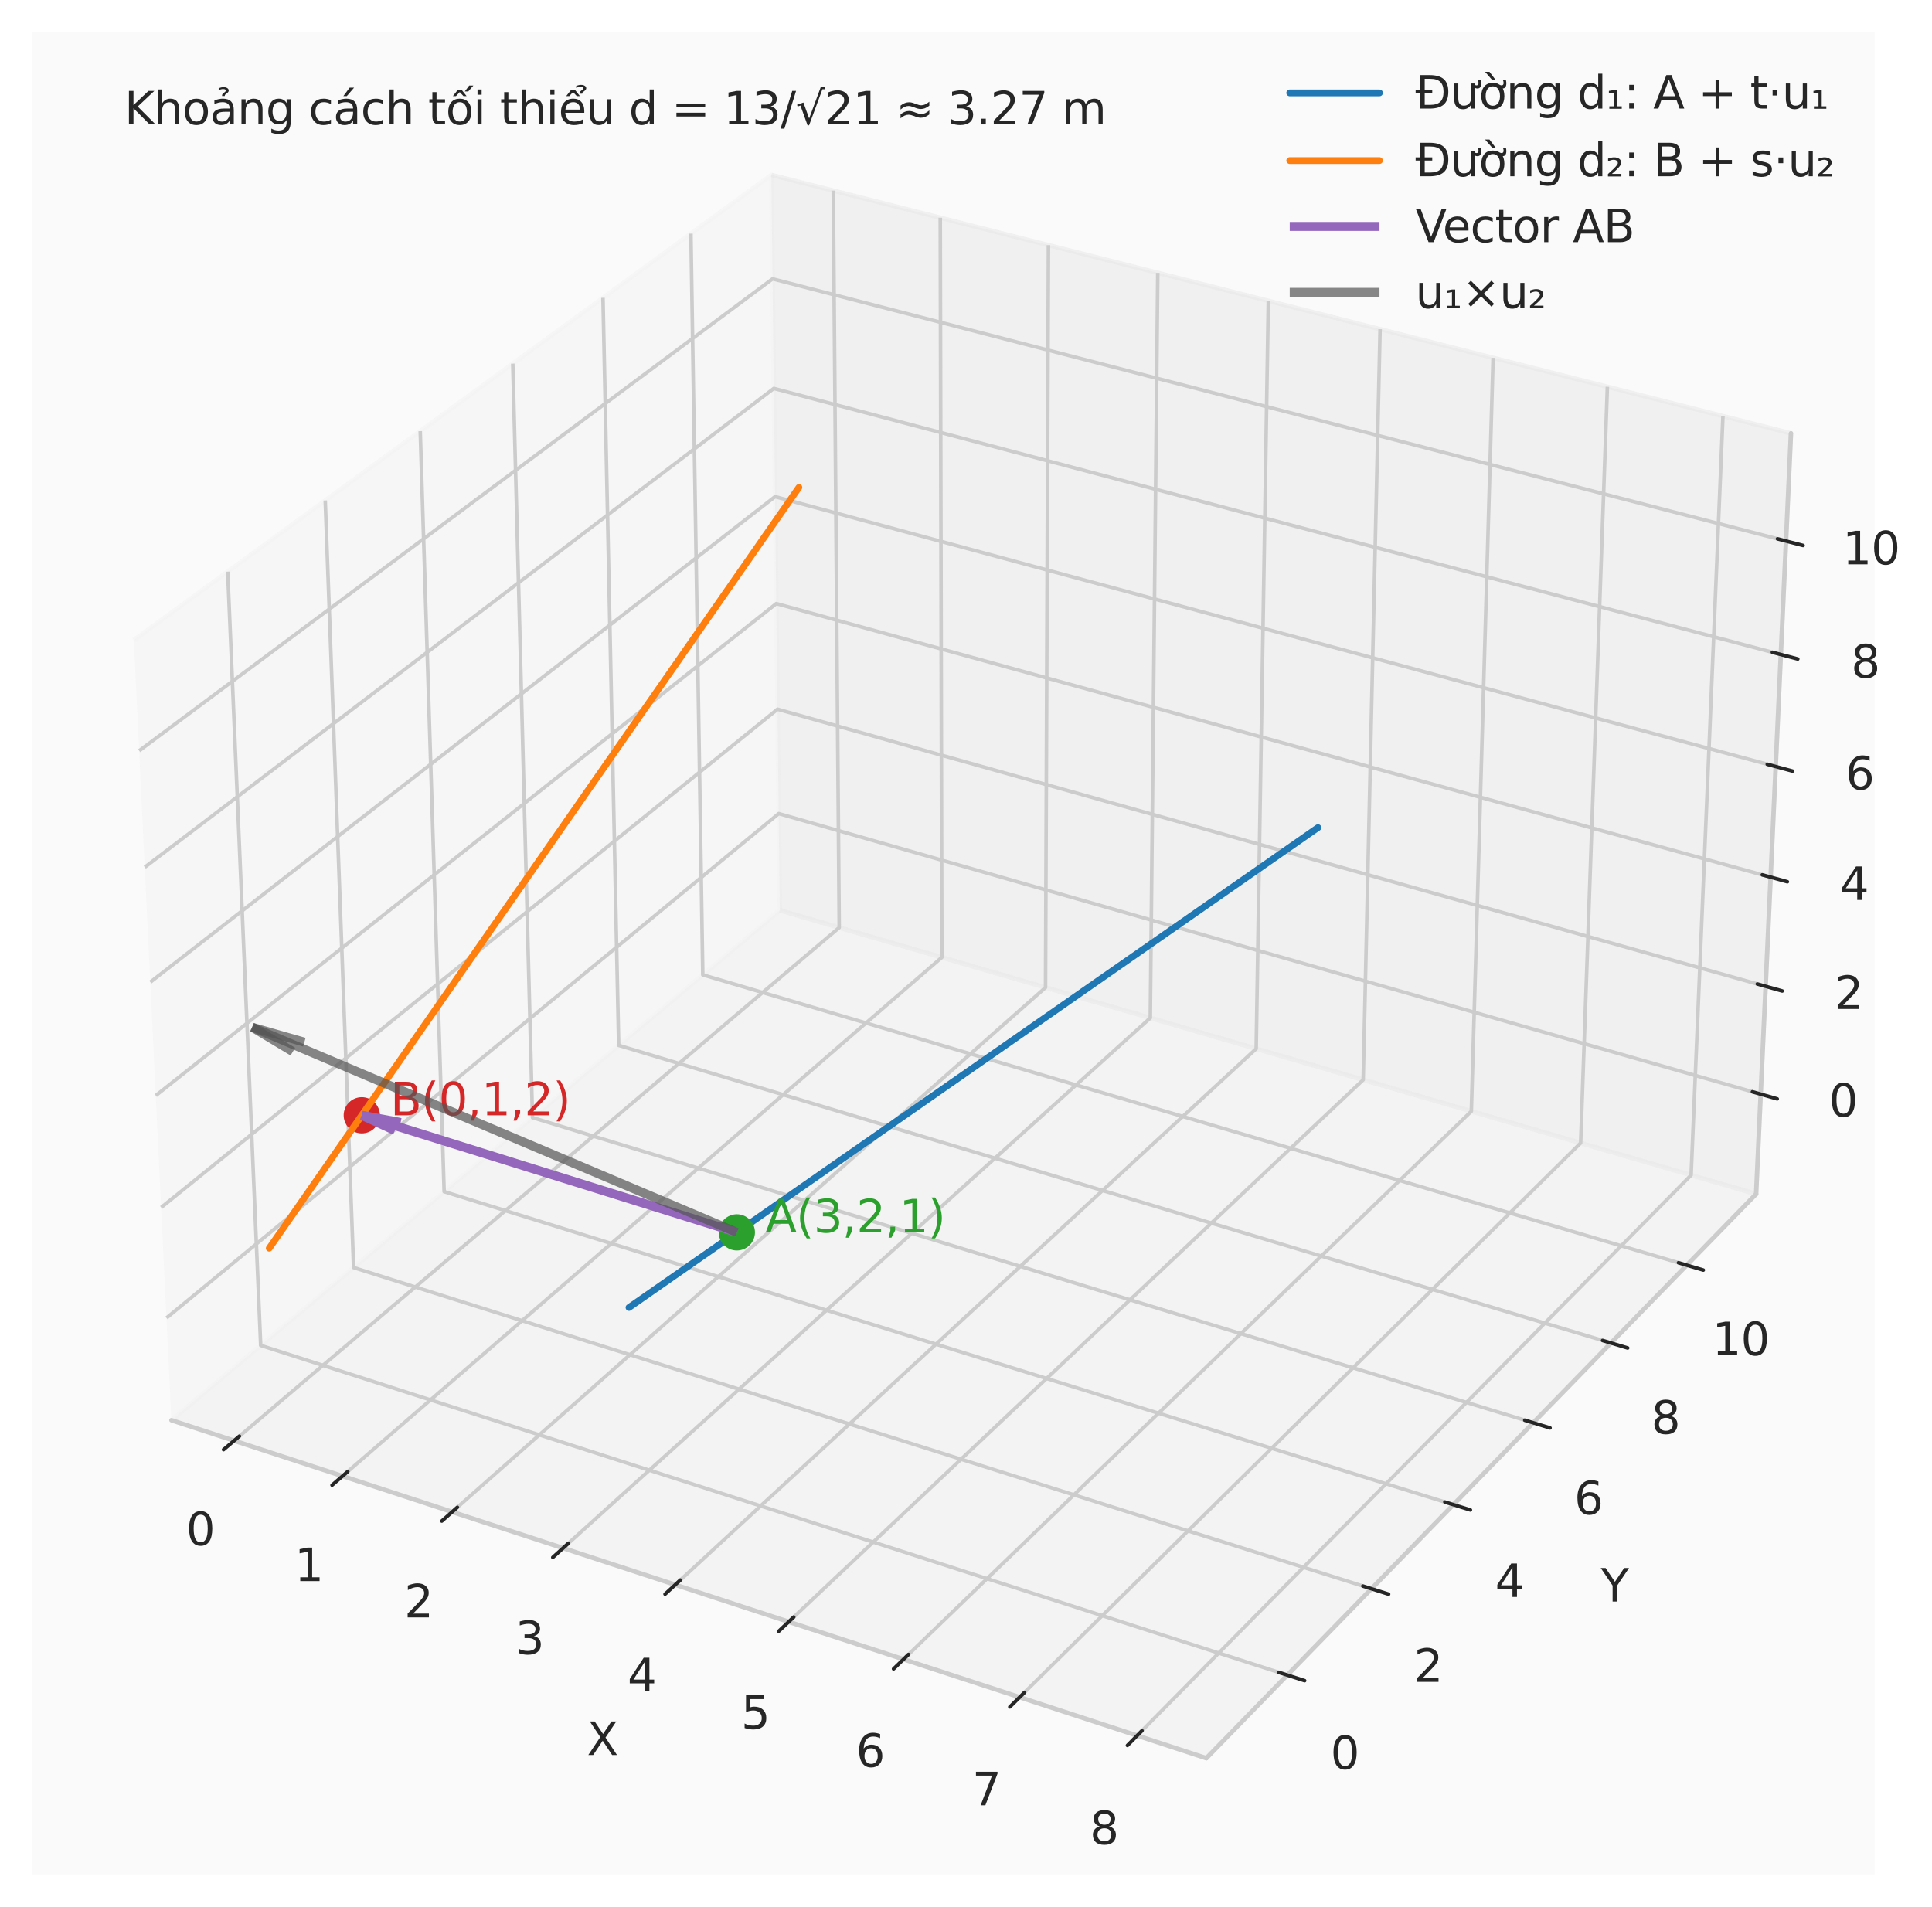 <?xml version="1.0" encoding="utf-8" standalone="no"?>
<!DOCTYPE svg PUBLIC "-//W3C//DTD SVG 1.1//EN"
  "http://www.w3.org/Graphics/SVG/1.1/DTD/svg11.dtd">
<svg xmlns:xlink="http://www.w3.org/1999/xlink" width="430.369pt" height="424.8pt" viewBox="0 0 430.369 424.8" xmlns="http://www.w3.org/2000/svg" version="1.1">
 <defs>
  <style type="text/css">*{stroke-linejoin: round; stroke-linecap: butt}</style>
 </defs>
 <g id="figure_1">
  <g id="patch_1">
   <path d="M 0 424.8 
L 430.369 424.8 
L 430.369 0 
L 0 0 
z
" style="fill: #ffffff"/>
  </g>
  <g id="patch_2">
   <path d="M 7.2 417.6 
L 417.6 417.6 
L 417.6 7.2 
L 7.2 7.2 
z
" style="fill: #fafafa"/>
  </g>
  <g id="pane3d_1">
   <g id="patch_3">
    <path d="M 38.188 316.409 
L 173.716 202.807 
L 171.832 38.973 
L 29.818 142.607 
" style="fill: #f2f2f2; opacity: 0.5; stroke: #f2f2f2; stroke-linejoin: miter"/>
   </g>
  </g>
  <g id="pane3d_2">
   <g id="patch_4">
    <path d="M 173.716 202.807 
L 391.189 266.018 
L 398.95 96.54 
L 171.832 38.973 
" style="fill: #e6e6e6; opacity: 0.5; stroke: #e6e6e6; stroke-linejoin: miter"/>
   </g>
  </g>
  <g id="pane3d_3">
   <g id="patch_5">
    <path d="M 38.188 316.409 
L 268.72 391.7 
L 391.189 266.018 
L 173.716 202.807 
" style="fill: #ececec; opacity: 0.5; stroke: #ececec; stroke-linejoin: miter"/>
   </g>
  </g>
  <g id="grid3d_1">
   <g id="Line3DCollection_1">
    <path d="M 52.15 320.969 
L 186.942 206.651 
L 185.617 42.467 
" style="fill: none; stroke: #cccccc; stroke-width: 0.8"/>
    <path d="M 76.3 328.856 
L 209.801 213.295 
L 209.451 48.508 
" style="fill: none; stroke: #cccccc; stroke-width: 0.8"/>
    <path d="M 100.724 336.833 
L 232.899 220.009 
L 233.545 54.615 
" style="fill: none; stroke: #cccccc; stroke-width: 0.8"/>
    <path d="M 125.428 344.901 
L 256.239 226.793 
L 257.902 60.789 
" style="fill: none; stroke: #cccccc; stroke-width: 0.8"/>
    <path d="M 150.415 353.062 
L 279.825 233.649 
L 282.528 67.031 
" style="fill: none; stroke: #cccccc; stroke-width: 0.8"/>
    <path d="M 175.692 361.317 
L 303.662 240.577 
L 307.425 73.342 
" style="fill: none; stroke: #cccccc; stroke-width: 0.8"/>
    <path d="M 201.263 369.669 
L 327.752 247.579 
L 332.6 79.723 
" style="fill: none; stroke: #cccccc; stroke-width: 0.8"/>
    <path d="M 227.134 378.118 
L 352.1 254.656 
L 358.056 86.175 
" style="fill: none; stroke: #cccccc; stroke-width: 0.8"/>
    <path d="M 253.309 386.667 
L 376.71 261.809 
L 383.799 92.7 
" style="fill: none; stroke: #cccccc; stroke-width: 0.8"/>
   </g>
  </g>
  <g id="grid3d_2">
   <g id="Line3DCollection_2">
    <path d="M 50.722 127.353 
L 58.072 299.741 
L 286.756 373.191 
" style="fill: none; stroke: #cccccc; stroke-width: 0.8"/>
    <path d="M 72.448 111.498 
L 78.763 282.398 
L 305.499 353.956 
" style="fill: none; stroke: #cccccc; stroke-width: 0.8"/>
    <path d="M 93.609 96.056 
L 98.938 265.487 
L 323.75 335.226 
" style="fill: none; stroke: #cccccc; stroke-width: 0.8"/>
    <path d="M 114.226 81.011 
L 118.616 248.992 
L 341.529 316.981 
" style="fill: none; stroke: #cccccc; stroke-width: 0.8"/>
    <path d="M 134.318 66.348 
L 137.816 232.899 
L 358.853 299.202 
" style="fill: none; stroke: #cccccc; stroke-width: 0.8"/>
    <path d="M 153.908 52.053 
L 156.553 217.192 
L 375.74 281.872 
" style="fill: none; stroke: #cccccc; stroke-width: 0.8"/>
   </g>
  </g>
  <g id="grid3d_3">
   <g id="Line3DCollection_3">
    <path d="M 392.208 243.768 
L 173.468 181.258 
L 37.091 293.625 
" style="fill: none; stroke: #cccccc; stroke-width: 0.8"/>
    <path d="M 393.308 219.745 
L 173.2 158.006 
L 35.906 269.013 
" style="fill: none; stroke: #cccccc; stroke-width: 0.8"/>
    <path d="M 394.422 195.416 
L 172.93 134.472 
L 34.705 244.077 
" style="fill: none; stroke: #cccccc; stroke-width: 0.8"/>
    <path d="M 395.55 170.776 
L 172.656 110.652 
L 33.488 218.809 
" style="fill: none; stroke: #cccccc; stroke-width: 0.8"/>
    <path d="M 396.693 145.82 
L 172.379 86.54 
L 32.255 193.204 
" style="fill: none; stroke: #cccccc; stroke-width: 0.8"/>
    <path d="M 397.851 120.54 
L 172.098 62.131 
L 31.005 167.254 
" style="fill: none; stroke: #cccccc; stroke-width: 0.8"/>
   </g>
  </g>
  <g id="axis3d_1">
   <g id="line2d_1">
    <path d="M 38.188 316.409 
L 268.72 391.7 
" style="fill: none; stroke: #cccccc; stroke-linecap: round"/>
   </g>
   <g id="xtick_1">
    <g id="line2d_2">
     <path d="M 217.946 206.854 
" clip-path="url(#pbb5cf651c1)" style="fill: none; stroke: #cccccc; stroke-width: 0.8; stroke-linecap: round"/>
    </g>
    <g id="line2d_3">
     <path d="M 53.324 319.973 
L 49.798 322.964 
" style="fill: none; stroke: #262626; stroke-width: 0.8; stroke-linecap: round"/>
    </g>
    <g id="text_1">
     <!-- 0 -->
     <g style="fill: #262626" transform="translate(41.45 344.257) scale(0.1 -0.1)">
      <defs>
       <path id="DejaVuSans-30" d="M 2034 4250 
Q 1547 4250 1301 3770 
Q 1056 3291 1056 2328 
Q 1056 1369 1301 889 
Q 1547 409 2034 409 
Q 2525 409 2770 889 
Q 3016 1369 3016 2328 
Q 3016 3291 2770 3770 
Q 2525 4250 2034 4250 
z
M 2034 4750 
Q 2819 4750 3233 4129 
Q 3647 3509 3647 2328 
Q 3647 1150 3233 529 
Q 2819 -91 2034 -91 
Q 1250 -91 836 529 
Q 422 1150 422 2328 
Q 422 3509 836 4129 
Q 1250 4750 2034 4750 
z
" transform="scale(0.016)"/>
      </defs>
      <use xlink:href="#DejaVuSans-30"/>
     </g>
    </g>
   </g>
   <g id="xtick_2">
    <g id="line2d_4">
     <path d="M 217.946 206.854 
" clip-path="url(#pbb5cf651c1)" style="fill: none; stroke: #cccccc; stroke-width: 0.8; stroke-linecap: round"/>
    </g>
    <g id="line2d_5">
     <path d="M 77.463 327.849 
L 73.969 330.874 
" style="fill: none; stroke: #262626; stroke-width: 0.8; stroke-linecap: round"/>
    </g>
    <g id="text_2">
     <!-- 1 -->
     <g style="fill: #262626" transform="translate(65.615 352.252) scale(0.1 -0.1)">
      <defs>
       <path id="DejaVuSans-31" d="M 794 531 
L 1825 531 
L 1825 4091 
L 703 3866 
L 703 4441 
L 1819 4666 
L 2450 4666 
L 2450 531 
L 3481 531 
L 3481 0 
L 794 0 
L 794 531 
z
" transform="scale(0.016)"/>
      </defs>
      <use xlink:href="#DejaVuSans-31"/>
     </g>
    </g>
   </g>
   <g id="xtick_3">
    <g id="line2d_6">
     <path d="M 217.946 206.854 
" clip-path="url(#pbb5cf651c1)" style="fill: none; stroke: #cccccc; stroke-width: 0.8; stroke-linecap: round"/>
    </g>
    <g id="line2d_7">
     <path d="M 101.876 335.815 
L 98.415 338.874 
" style="fill: none; stroke: #262626; stroke-width: 0.8; stroke-linecap: round"/>
    </g>
    <g id="text_3">
     <!-- 2 -->
     <g style="fill: #262626" transform="translate(90.056 360.339) scale(0.1 -0.1)">
      <defs>
       <path id="DejaVuSans-32" d="M 1228 531 
L 3431 531 
L 3431 0 
L 469 0 
L 469 531 
Q 828 903 1448 1529 
Q 2069 2156 2228 2338 
Q 2531 2678 2651 2914 
Q 2772 3150 2772 3378 
Q 2772 3750 2511 3984 
Q 2250 4219 1831 4219 
Q 1534 4219 1204 4116 
Q 875 4013 500 3803 
L 500 4441 
Q 881 4594 1212 4672 
Q 1544 4750 1819 4750 
Q 2544 4750 2975 4387 
Q 3406 4025 3406 3419 
Q 3406 3131 3298 2873 
Q 3191 2616 2906 2266 
Q 2828 2175 2409 1742 
Q 1991 1309 1228 531 
z
" transform="scale(0.016)"/>
      </defs>
      <use xlink:href="#DejaVuSans-32"/>
     </g>
    </g>
   </g>
   <g id="xtick_4">
    <g id="line2d_8">
     <path d="M 217.946 206.854 
" clip-path="url(#pbb5cf651c1)" style="fill: none; stroke: #cccccc; stroke-width: 0.8; stroke-linecap: round"/>
    </g>
    <g id="line2d_9">
     <path d="M 126.568 343.871 
L 123.141 346.965 
" style="fill: none; stroke: #262626; stroke-width: 0.8; stroke-linecap: round"/>
    </g>
    <g id="text_4">
     <!-- 3 -->
     <g style="fill: #262626" transform="translate(114.777 368.518) scale(0.1 -0.1)">
      <defs>
       <path id="DejaVuSans-33" d="M 2597 2516 
Q 3050 2419 3304 2112 
Q 3559 1806 3559 1356 
Q 3559 666 3084 287 
Q 2609 -91 1734 -91 
Q 1441 -91 1130 -33 
Q 819 25 488 141 
L 488 750 
Q 750 597 1062 519 
Q 1375 441 1716 441 
Q 2309 441 2620 675 
Q 2931 909 2931 1356 
Q 2931 1769 2642 2001 
Q 2353 2234 1838 2234 
L 1294 2234 
L 1294 2753 
L 1863 2753 
Q 2328 2753 2575 2939 
Q 2822 3125 2822 3475 
Q 2822 3834 2567 4026 
Q 2313 4219 1838 4219 
Q 1578 4219 1281 4162 
Q 984 4106 628 3988 
L 628 4550 
Q 988 4650 1302 4700 
Q 1616 4750 1894 4750 
Q 2613 4750 3031 4423 
Q 3450 4097 3450 3541 
Q 3450 3153 3228 2886 
Q 3006 2619 2597 2516 
z
" transform="scale(0.016)"/>
      </defs>
      <use xlink:href="#DejaVuSans-33"/>
     </g>
    </g>
   </g>
   <g id="xtick_5">
    <g id="line2d_10">
     <path d="M 217.946 206.854 
" clip-path="url(#pbb5cf651c1)" style="fill: none; stroke: #cccccc; stroke-width: 0.8; stroke-linecap: round"/>
    </g>
    <g id="line2d_11">
     <path d="M 151.544 352.02 
L 148.152 355.15 
" style="fill: none; stroke: #262626; stroke-width: 0.8; stroke-linecap: round"/>
    </g>
    <g id="text_5">
     <!-- 4 -->
     <g style="fill: #262626" transform="translate(139.784 376.792) scale(0.1 -0.1)">
      <defs>
       <path id="DejaVuSans-34" d="M 2419 4116 
L 825 1625 
L 2419 1625 
L 2419 4116 
z
M 2253 4666 
L 3047 4666 
L 3047 1625 
L 3713 1625 
L 3713 1100 
L 3047 1100 
L 3047 0 
L 2419 0 
L 2419 1100 
L 313 1100 
L 313 1709 
L 2253 4666 
z
" transform="scale(0.016)"/>
      </defs>
      <use xlink:href="#DejaVuSans-34"/>
     </g>
    </g>
   </g>
   <g id="xtick_6">
    <g id="line2d_12">
     <path d="M 217.946 206.854 
" clip-path="url(#pbb5cf651c1)" style="fill: none; stroke: #cccccc; stroke-width: 0.8; stroke-linecap: round"/>
    </g>
    <g id="line2d_13">
     <path d="M 176.809 360.264 
L 173.453 363.43 
" style="fill: none; stroke: #262626; stroke-width: 0.8; stroke-linecap: round"/>
    </g>
    <g id="text_6">
     <!-- 5 -->
     <g style="fill: #262626" transform="translate(165.08 385.161) scale(0.1 -0.1)">
      <defs>
       <path id="DejaVuSans-35" d="M 691 4666 
L 3169 4666 
L 3169 4134 
L 1269 4134 
L 1269 2991 
Q 1406 3038 1543 3061 
Q 1681 3084 1819 3084 
Q 2600 3084 3056 2656 
Q 3513 2228 3513 1497 
Q 3513 744 3044 326 
Q 2575 -91 1722 -91 
Q 1428 -91 1123 -41 
Q 819 9 494 109 
L 494 744 
Q 775 591 1075 516 
Q 1375 441 1709 441 
Q 2250 441 2565 725 
Q 2881 1009 2881 1497 
Q 2881 1984 2565 2268 
Q 2250 2553 1709 2553 
Q 1456 2553 1204 2497 
Q 953 2441 691 2322 
L 691 4666 
z
" transform="scale(0.016)"/>
      </defs>
      <use xlink:href="#DejaVuSans-35"/>
     </g>
    </g>
   </g>
   <g id="xtick_7">
    <g id="line2d_14">
     <path d="M 217.946 206.854 
" clip-path="url(#pbb5cf651c1)" style="fill: none; stroke: #cccccc; stroke-width: 0.8; stroke-linecap: round"/>
    </g>
    <g id="line2d_15">
     <path d="M 202.368 368.603 
L 199.049 371.806 
" style="fill: none; stroke: #262626; stroke-width: 0.8; stroke-linecap: round"/>
    </g>
    <g id="text_7">
     <!-- 6 -->
     <g style="fill: #262626" transform="translate(190.671 393.628) scale(0.1 -0.1)">
      <defs>
       <path id="DejaVuSans-36" d="M 2113 2584 
Q 1688 2584 1439 2293 
Q 1191 2003 1191 1497 
Q 1191 994 1439 701 
Q 1688 409 2113 409 
Q 2538 409 2786 701 
Q 3034 994 3034 1497 
Q 3034 2003 2786 2293 
Q 2538 2584 2113 2584 
z
M 3366 4563 
L 3366 3988 
Q 3128 4100 2886 4159 
Q 2644 4219 2406 4219 
Q 1781 4219 1451 3797 
Q 1122 3375 1075 2522 
Q 1259 2794 1537 2939 
Q 1816 3084 2150 3084 
Q 2853 3084 3261 2657 
Q 3669 2231 3669 1497 
Q 3669 778 3244 343 
Q 2819 -91 2113 -91 
Q 1303 -91 875 529 
Q 447 1150 447 2328 
Q 447 3434 972 4092 
Q 1497 4750 2381 4750 
Q 2619 4750 2861 4703 
Q 3103 4656 3366 4563 
z
" transform="scale(0.016)"/>
      </defs>
      <use xlink:href="#DejaVuSans-36"/>
     </g>
    </g>
   </g>
   <g id="xtick_8">
    <g id="line2d_16">
     <path d="M 217.946 206.854 
" clip-path="url(#pbb5cf651c1)" style="fill: none; stroke: #cccccc; stroke-width: 0.8; stroke-linecap: round"/>
    </g>
    <g id="line2d_17">
     <path d="M 228.226 377.039 
L 224.945 380.28 
" style="fill: none; stroke: #262626; stroke-width: 0.8; stroke-linecap: round"/>
    </g>
    <g id="text_8">
     <!-- 7 -->
     <g style="fill: #262626" transform="translate(216.563 402.194) scale(0.1 -0.1)">
      <defs>
       <path id="DejaVuSans-37" d="M 525 4666 
L 3525 4666 
L 3525 4397 
L 1831 0 
L 1172 0 
L 2766 4134 
L 525 4134 
L 525 4666 
z
" transform="scale(0.016)"/>
      </defs>
      <use xlink:href="#DejaVuSans-37"/>
     </g>
    </g>
   </g>
   <g id="xtick_9">
    <g id="line2d_18">
     <path d="M 217.946 206.854 
" clip-path="url(#pbb5cf651c1)" style="fill: none; stroke: #cccccc; stroke-width: 0.8; stroke-linecap: round"/>
    </g>
    <g id="line2d_19">
     <path d="M 254.387 385.576 
L 251.147 388.855 
" style="fill: none; stroke: #262626; stroke-width: 0.8; stroke-linecap: round"/>
    </g>
    <g id="text_9">
     <!-- 8 -->
     <g style="fill: #262626" transform="translate(242.76 410.862) scale(0.1 -0.1)">
      <defs>
       <path id="DejaVuSans-38" d="M 2034 2216 
Q 1584 2216 1326 1975 
Q 1069 1734 1069 1313 
Q 1069 891 1326 650 
Q 1584 409 2034 409 
Q 2484 409 2743 651 
Q 3003 894 3003 1313 
Q 3003 1734 2745 1975 
Q 2488 2216 2034 2216 
z
M 1403 2484 
Q 997 2584 770 2862 
Q 544 3141 544 3541 
Q 544 4100 942 4425 
Q 1341 4750 2034 4750 
Q 2731 4750 3128 4425 
Q 3525 4100 3525 3541 
Q 3525 3141 3298 2862 
Q 3072 2584 2669 2484 
Q 3125 2378 3379 2068 
Q 3634 1759 3634 1313 
Q 3634 634 3220 271 
Q 2806 -91 2034 -91 
Q 1263 -91 848 271 
Q 434 634 434 1313 
Q 434 1759 690 2068 
Q 947 2378 1403 2484 
z
M 1172 3481 
Q 1172 3119 1398 2916 
Q 1625 2713 2034 2713 
Q 2441 2713 2670 2916 
Q 2900 3119 2900 3481 
Q 2900 3844 2670 4047 
Q 2441 4250 2034 4250 
Q 1625 4250 1398 4047 
Q 1172 3844 1172 3481 
z
" transform="scale(0.016)"/>
      </defs>
      <use xlink:href="#DejaVuSans-38"/>
     </g>
    </g>
   </g>
   <g id="text_10">
    <!-- X -->
    <g style="fill: #262626" transform="translate(130.746 390.991) scale(0.1 -0.1)">
     <defs>
      <path id="DejaVuSans-58" d="M 403 4666 
L 1081 4666 
L 2241 2931 
L 3406 4666 
L 4084 4666 
L 2584 2425 
L 4184 0 
L 3506 0 
L 2194 1984 
L 872 0 
L 191 0 
L 1856 2491 
L 403 4666 
z
" transform="scale(0.016)"/>
     </defs>
     <use xlink:href="#DejaVuSans-58"/>
    </g>
   </g>
  </g>
  <g id="axis3d_2">
   <g id="line2d_20">
    <path d="M 391.189 266.018 
L 268.72 391.7 
" style="fill: none; stroke: #cccccc; stroke-linecap: round"/>
   </g>
   <g id="xtick_10">
    <g id="line2d_21">
     <path d="M 217.946 206.854 
" clip-path="url(#pbb5cf651c1)" style="fill: none; stroke: #cccccc; stroke-width: 0.8; stroke-linecap: round"/>
    </g>
    <g id="line2d_22">
     <path d="M 284.83 372.572 
L 290.614 374.43 
" style="fill: none; stroke: #262626; stroke-width: 0.8; stroke-linecap: round"/>
    </g>
    <g id="text_11">
     <!-- 0 -->
     <g style="fill: #262626" transform="translate(296.37 394.116) scale(0.1 -0.1)">
      <use xlink:href="#DejaVuSans-30"/>
     </g>
    </g>
   </g>
   <g id="xtick_11">
    <g id="line2d_23">
     <path d="M 217.946 206.854 
" clip-path="url(#pbb5cf651c1)" style="fill: none; stroke: #cccccc; stroke-width: 0.8; stroke-linecap: round"/>
    </g>
    <g id="line2d_24">
     <path d="M 303.59 353.354 
L 309.322 355.162 
" style="fill: none; stroke: #262626; stroke-width: 0.8; stroke-linecap: round"/>
    </g>
    <g id="text_12">
     <!-- 2 -->
     <g style="fill: #262626" transform="translate(314.95 374.696) scale(0.1 -0.1)">
      <use xlink:href="#DejaVuSans-32"/>
     </g>
    </g>
   </g>
   <g id="xtick_12">
    <g id="line2d_25">
     <path d="M 217.946 206.854 
" clip-path="url(#pbb5cf651c1)" style="fill: none; stroke: #cccccc; stroke-width: 0.8; stroke-linecap: round"/>
    </g>
    <g id="line2d_26">
     <path d="M 321.859 334.639 
L 327.538 336.401 
" style="fill: none; stroke: #262626; stroke-width: 0.8; stroke-linecap: round"/>
    </g>
    <g id="text_13">
     <!-- 4 -->
     <g style="fill: #262626" transform="translate(333.042 355.787) scale(0.1 -0.1)">
      <use xlink:href="#DejaVuSans-34"/>
     </g>
    </g>
   </g>
   <g id="xtick_13">
    <g id="line2d_27">
     <path d="M 217.946 206.854 
" clip-path="url(#pbb5cf651c1)" style="fill: none; stroke: #cccccc; stroke-width: 0.8; stroke-linecap: round"/>
    </g>
    <g id="line2d_28">
     <path d="M 339.655 316.409 
L 345.282 318.125 
" style="fill: none; stroke: #262626; stroke-width: 0.8; stroke-linecap: round"/>
    </g>
    <g id="text_14">
     <!-- 6 -->
     <g style="fill: #262626" transform="translate(350.666 337.367) scale(0.1 -0.1)">
      <use xlink:href="#DejaVuSans-36"/>
     </g>
    </g>
   </g>
   <g id="xtick_14">
    <g id="line2d_29">
     <path d="M 217.946 206.854 
" clip-path="url(#pbb5cf651c1)" style="fill: none; stroke: #cccccc; stroke-width: 0.8; stroke-linecap: round"/>
    </g>
    <g id="line2d_30">
     <path d="M 356.996 298.645 
L 362.572 300.317 
" style="fill: none; stroke: #262626; stroke-width: 0.8; stroke-linecap: round"/>
    </g>
    <g id="text_15">
     <!-- 8 -->
     <g style="fill: #262626" transform="translate(367.839 319.418) scale(0.1 -0.1)">
      <use xlink:href="#DejaVuSans-38"/>
     </g>
    </g>
   </g>
   <g id="xtick_15">
    <g id="line2d_31">
     <path d="M 217.946 206.854 
" clip-path="url(#pbb5cf651c1)" style="fill: none; stroke: #cccccc; stroke-width: 0.8; stroke-linecap: round"/>
    </g>
    <g id="line2d_32">
     <path d="M 373.899 281.329 
L 379.426 282.959 
" style="fill: none; stroke: #262626; stroke-width: 0.8; stroke-linecap: round"/>
    </g>
    <g id="text_16">
     <!-- 10 -->
     <g style="fill: #262626" transform="translate(381.397 301.922) scale(0.1 -0.1)">
      <use xlink:href="#DejaVuSans-31"/>
      <use xlink:href="#DejaVuSans-30" transform="translate(63.623 0)"/>
     </g>
    </g>
   </g>
   <g id="text_17">
    <!-- Y -->
    <g style="fill: #262626" transform="translate(356.601 356.803) scale(0.1 -0.1)">
     <defs>
      <path id="DejaVuSans-59" d="M -13 4666 
L 666 4666 
L 1959 2747 
L 3244 4666 
L 3922 4666 
L 2272 2222 
L 2272 0 
L 1638 0 
L 1638 2222 
L -13 4666 
z
" transform="scale(0.016)"/>
     </defs>
     <use xlink:href="#DejaVuSans-59"/>
    </g>
   </g>
  </g>
  <g id="axis3d_3">
   <g id="line2d_33">
    <path d="M 391.189 266.018 
L 398.95 96.54 
" style="fill: none; stroke: #cccccc; stroke-linecap: round"/>
   </g>
   <g id="xtick_16">
    <g id="line2d_34">
     <path d="M 217.946 206.854 
" style="fill: none; stroke: #cccccc; stroke-width: 0.8; stroke-linecap: round"/>
    </g>
    <g id="line2d_35">
     <path d="M 390.371 243.243 
L 395.885 244.819 
" style="fill: none; stroke: #262626; stroke-width: 0.8; stroke-linecap: round"/>
    </g>
    <g id="text_18">
     <!-- 0 -->
     <g style="fill: #262626" transform="translate(407.4 248.787) scale(0.1 -0.1)">
      <use xlink:href="#DejaVuSans-30"/>
     </g>
    </g>
   </g>
   <g id="xtick_17">
    <g id="line2d_36">
     <path d="M 217.946 206.854 
" style="fill: none; stroke: #cccccc; stroke-width: 0.8; stroke-linecap: round"/>
    </g>
    <g id="line2d_37">
     <path d="M 391.459 219.226 
L 397.009 220.783 
" style="fill: none; stroke: #262626; stroke-width: 0.8; stroke-linecap: round"/>
    </g>
    <g id="text_19">
     <!-- 2 -->
     <g style="fill: #262626" transform="translate(408.613 224.795) scale(0.1 -0.1)">
      <use xlink:href="#DejaVuSans-32"/>
     </g>
    </g>
   </g>
   <g id="xtick_18">
    <g id="line2d_38">
     <path d="M 217.946 206.854 
" style="fill: none; stroke: #cccccc; stroke-width: 0.8; stroke-linecap: round"/>
    </g>
    <g id="line2d_39">
     <path d="M 392.561 194.904 
L 398.147 196.441 
" style="fill: none; stroke: #262626; stroke-width: 0.8; stroke-linecap: round"/>
    </g>
    <g id="text_20">
     <!-- 4 -->
     <g style="fill: #262626" transform="translate(409.842 200.498) scale(0.1 -0.1)">
      <use xlink:href="#DejaVuSans-34"/>
     </g>
    </g>
   </g>
   <g id="xtick_19">
    <g id="line2d_40">
     <path d="M 217.946 206.854 
" style="fill: none; stroke: #cccccc; stroke-width: 0.8; stroke-linecap: round"/>
    </g>
    <g id="line2d_41">
     <path d="M 393.677 170.271 
L 399.301 171.788 
" style="fill: none; stroke: #262626; stroke-width: 0.8; stroke-linecap: round"/>
    </g>
    <g id="text_21">
     <!-- 6 -->
     <g style="fill: #262626" transform="translate(411.087 175.892) scale(0.1 -0.1)">
      <use xlink:href="#DejaVuSans-36"/>
     </g>
    </g>
   </g>
   <g id="xtick_20">
    <g id="line2d_42">
     <path d="M 217.946 206.854 
" style="fill: none; stroke: #cccccc; stroke-width: 0.8; stroke-linecap: round"/>
    </g>
    <g id="line2d_43">
     <path d="M 394.808 145.321 
L 400.468 146.817 
" style="fill: none; stroke: #262626; stroke-width: 0.8; stroke-linecap: round"/>
    </g>
    <g id="text_22">
     <!-- 8 -->
     <g style="fill: #262626" transform="translate(412.348 150.969) scale(0.1 -0.1)">
      <use xlink:href="#DejaVuSans-38"/>
     </g>
    </g>
   </g>
   <g id="xtick_21">
    <g id="line2d_44">
     <path d="M 217.946 206.854 
" style="fill: none; stroke: #cccccc; stroke-width: 0.8; stroke-linecap: round"/>
    </g>
    <g id="line2d_45">
     <path d="M 395.953 120.048 
L 401.652 121.523 
" style="fill: none; stroke: #262626; stroke-width: 0.8; stroke-linecap: round"/>
    </g>
    <g id="text_23">
     <!-- 10 -->
     <g style="fill: #262626" transform="translate(410.444 125.724) scale(0.1 -0.1)">
      <use xlink:href="#DejaVuSans-31"/>
      <use xlink:href="#DejaVuSans-30" transform="translate(63.623 0)"/>
     </g>
    </g>
   </g>
   <g id="text_24">
    <!-- Z -->
    <g style="fill: #262626" transform="translate(432.029 180.473) scale(0.1 -0.1)">
     <defs>
      <path id="DejaVuSans-5a" d="M 359 4666 
L 4025 4666 
L 4025 4184 
L 1075 531 
L 4097 531 
L 4097 0 
L 288 0 
L 288 481 
L 3238 4134 
L 359 4134 
L 359 4666 
z
" transform="scale(0.016)"/>
     </defs>
     <use xlink:href="#DejaVuSans-5a"/>
    </g>
   </g>
  </g>
  <g id="axes_1">
   <g id="Path3DCollection_1">
    <defs>
     <path id="ma59fd6fd91" d="M 0 3.536 
C 0.938 3.536 1.837 3.163 2.5 2.5 
C 3.163 1.837 3.536 0.938 3.536 0 
C 3.536 -0.938 3.163 -1.837 2.5 -2.5 
C 1.837 -3.163 0.938 -3.536 0 -3.536 
C -0.938 -3.536 -1.837 -3.163 -2.5 -2.5 
C -3.163 -1.837 -3.536 -0.938 -3.536 0 
C -3.536 0.938 -3.163 1.837 -2.5 2.5 
C -1.837 3.163 -0.938 3.536 0 3.536 
z
" style="stroke: #d62728"/>
    </defs>
    <g clip-path="url(#pbb5cf651c1)">
     <use xlink:href="#ma59fd6fd91" x="80.591" y="248.476" style="fill: #d62728; stroke: #d62728"/>
    </g>
   </g>
   <g id="line2d_46">
    <path d="M 140.111 291.3 
L 141.551 290.297 
L 142.992 289.293 
L 144.436 288.287 
L 145.883 287.279 
L 147.331 286.27 
L 148.781 285.26 
L 150.234 284.248 
L 151.688 283.235 
L 153.145 282.22 
L 154.604 281.204 
L 156.065 280.186 
L 157.528 279.167 
L 158.993 278.146 
L 160.461 277.124 
L 161.93 276.1 
L 163.402 275.074 
L 164.876 274.048 
L 166.352 273.019 
L 167.83 271.99 
L 169.311 270.958 
L 170.793 269.925 
L 172.278 268.891 
L 173.765 267.855 
L 175.254 266.818 
L 176.746 265.779 
L 178.239 264.738 
L 179.735 263.696 
L 181.233 262.653 
L 182.733 261.607 
L 184.236 260.561 
L 185.741 259.512 
L 187.248 258.463 
L 188.757 257.411 
L 190.268 256.358 
L 191.782 255.304 
L 193.298 254.248 
L 194.816 253.19 
L 196.337 252.131 
L 197.859 251.07 
L 199.384 250.008 
L 200.912 248.944 
L 202.441 247.878 
L 203.973 246.811 
L 205.507 245.742 
L 207.044 244.672 
L 208.583 243.6 
L 210.124 242.526 
L 211.667 241.451 
L 213.213 240.374 
L 214.761 239.295 
L 216.311 238.215 
L 217.864 237.134 
L 219.419 236.05 
L 220.977 234.965 
L 222.537 233.879 
L 224.099 232.79 
L 225.663 231.7 
L 227.23 230.609 
L 228.8 229.515 
L 230.371 228.421 
L 231.945 227.324 
L 233.522 226.226 
L 235.101 225.126 
L 236.682 224.024 
L 238.266 222.921 
L 239.852 221.816 
L 241.44 220.709 
L 243.031 219.601 
L 244.625 218.491 
L 246.22 217.379 
L 247.819 216.266 
L 249.419 215.151 
L 251.023 214.034 
L 252.628 212.915 
L 254.236 211.795 
L 255.847 210.673 
L 257.46 209.549 
L 259.075 208.424 
L 260.693 207.297 
L 262.314 206.168 
L 263.937 205.037 
L 265.562 203.905 
L 267.19 202.771 
L 268.821 201.635 
L 270.454 200.497 
L 272.09 199.358 
L 273.728 198.216 
L 275.369 197.073 
L 277.012 195.929 
L 278.658 194.782 
L 280.306 193.634 
L 281.957 192.484 
L 283.61 191.332 
L 285.266 190.178 
L 286.925 189.023 
L 288.586 187.865 
L 290.25 186.706 
L 291.916 185.545 
L 293.585 184.383 
" clip-path="url(#pbb5cf651c1)" style="fill: none; stroke: #1f77b4; stroke-width: 1.5; stroke-linecap: round"/>
   </g>
   <g id="line2d_47">
    <path d="M 59.975 278.093 
L 61.236 276.282 
L 62.495 274.472 
L 63.753 272.665 
L 65.01 270.86 
L 66.265 269.057 
L 67.518 267.256 
L 68.77 265.458 
L 70.021 263.661 
L 71.27 261.867 
L 72.517 260.075 
L 73.764 258.284 
L 75.008 256.496 
L 76.251 254.71 
L 77.493 252.926 
L 78.734 251.145 
L 79.972 249.365 
L 81.21 247.587 
L 82.446 245.812 
L 83.68 244.038 
L 84.913 242.267 
L 86.145 240.498 
L 87.375 238.73 
L 88.604 236.965 
L 89.831 235.202 
L 91.057 233.441 
L 92.281 231.682 
L 93.504 229.925 
L 94.726 228.17 
L 95.946 226.418 
L 97.165 224.667 
L 98.382 222.918 
L 99.598 221.171 
L 100.812 219.427 
L 102.025 217.684 
L 103.237 215.943 
L 104.447 214.205 
L 105.656 212.468 
L 106.864 210.733 
L 108.07 209.001 
L 109.274 207.27 
L 110.478 205.542 
L 111.679 203.815 
L 112.88 202.09 
L 114.079 200.368 
L 115.277 198.647 
L 116.473 196.929 
L 117.668 195.212 
L 118.862 193.497 
L 120.054 191.785 
L 121.245 190.074 
L 122.434 188.365 
L 123.622 186.658 
L 124.809 184.954 
L 125.994 183.251 
L 127.178 181.55 
L 128.361 179.851 
L 129.542 178.154 
L 130.722 176.459 
L 131.901 174.765 
L 133.078 173.074 
L 134.254 171.385 
L 135.428 169.698 
L 136.602 168.012 
L 137.773 166.329 
L 138.944 164.647 
L 140.113 162.968 
L 141.281 161.29 
L 142.448 159.614 
L 143.613 157.94 
L 144.777 156.268 
L 145.939 154.598 
L 147.1 152.93 
L 148.26 151.263 
L 149.419 149.599 
L 150.576 147.936 
L 151.732 146.276 
L 152.887 144.617 
L 154.04 142.96 
L 155.192 141.305 
L 156.343 139.652 
L 157.492 138.001 
L 158.641 136.351 
L 159.787 134.704 
L 160.933 133.058 
L 162.077 131.414 
L 163.22 129.772 
L 164.362 128.132 
L 165.502 126.494 
L 166.641 124.857 
L 167.779 123.223 
L 168.916 121.59 
L 170.051 119.959 
L 171.185 118.33 
L 172.318 116.703 
L 173.449 115.077 
L 174.58 113.454 
L 175.709 111.832 
L 176.836 110.212 
L 177.963 108.594 
" clip-path="url(#pbb5cf651c1)" style="fill: none; stroke: #ff7f0e; stroke-width: 1.5; stroke-linecap: round"/>
   </g>
   <g id="Path3DCollection_2">
    <defs>
     <path id="m9d44217747" d="M 0 3.536 
C 0.938 3.536 1.837 3.163 2.5 2.5 
C 3.163 1.837 3.536 0.938 3.536 0 
C 3.536 -0.938 3.163 -1.837 2.5 -2.5 
C 1.837 -3.163 0.938 -3.536 0 -3.536 
C -0.938 -3.536 -1.837 -3.163 -2.5 -2.5 
C -3.163 -1.837 -3.536 -0.938 -3.536 0 
C -3.536 0.938 -3.163 1.837 -2.5 2.5 
C -1.837 3.163 -0.938 3.536 0 3.536 
z
" style="stroke: #2ca02c"/>
    </defs>
    <g clip-path="url(#pbb5cf651c1)">
     <use xlink:href="#m9d44217747" x="164.139" y="274.561" style="fill: #2ca02c; stroke: #2ca02c"/>
    </g>
   </g>
   <g id="text_25">
    <!--   A(3,2,1) -->
    <g style="fill: #2ca02c" transform="translate(164.139 274.561) scale(0.1 -0.1)">
     <defs>
      <path id="DejaVuSans-20" transform="scale(0.016)"/>
      <path id="DejaVuSans-41" d="M 2188 4044 
L 1331 1722 
L 3047 1722 
L 2188 4044 
z
M 1831 4666 
L 2547 4666 
L 4325 0 
L 3669 0 
L 3244 1197 
L 1141 1197 
L 716 0 
L 50 0 
L 1831 4666 
z
" transform="scale(0.016)"/>
      <path id="DejaVuSans-28" d="M 1984 4856 
Q 1566 4138 1362 3434 
Q 1159 2731 1159 2009 
Q 1159 1288 1364 580 
Q 1569 -128 1984 -844 
L 1484 -844 
Q 1016 -109 783 600 
Q 550 1309 550 2009 
Q 550 2706 781 3412 
Q 1013 4119 1484 4856 
L 1984 4856 
z
" transform="scale(0.016)"/>
      <path id="DejaVuSans-2c" d="M 750 794 
L 1409 794 
L 1409 256 
L 897 -744 
L 494 -744 
L 750 256 
L 750 794 
z
" transform="scale(0.016)"/>
      <path id="DejaVuSans-29" d="M 513 4856 
L 1013 4856 
Q 1481 4119 1714 3412 
Q 1947 2706 1947 2009 
Q 1947 1309 1714 600 
Q 1481 -109 1013 -844 
L 513 -844 
Q 928 -128 1133 580 
Q 1338 1288 1338 2009 
Q 1338 2731 1133 3434 
Q 928 4138 513 4856 
z
" transform="scale(0.016)"/>
     </defs>
     <use xlink:href="#DejaVuSans-20"/>
     <use xlink:href="#DejaVuSans-20" transform="translate(31.787 0)"/>
     <use xlink:href="#DejaVuSans-41" transform="translate(63.574 0)"/>
     <use xlink:href="#DejaVuSans-28" transform="translate(131.982 0)"/>
     <use xlink:href="#DejaVuSans-33" transform="translate(170.996 0)"/>
     <use xlink:href="#DejaVuSans-2c" transform="translate(234.619 0)"/>
     <use xlink:href="#DejaVuSans-32" transform="translate(266.406 0)"/>
     <use xlink:href="#DejaVuSans-2c" transform="translate(330.029 0)"/>
     <use xlink:href="#DejaVuSans-31" transform="translate(361.816 0)"/>
     <use xlink:href="#DejaVuSans-29" transform="translate(425.439 0)"/>
    </g>
   </g>
   <g id="text_26">
    <!--   B(0,1,2) -->
    <g style="fill: #d62728" transform="translate(80.591 248.476) scale(0.1 -0.1)">
     <defs>
      <path id="DejaVuSans-42" d="M 1259 2228 
L 1259 519 
L 2272 519 
Q 2781 519 3026 730 
Q 3272 941 3272 1375 
Q 3272 1813 3026 2020 
Q 2781 2228 2272 2228 
L 1259 2228 
z
M 1259 4147 
L 1259 2741 
L 2194 2741 
Q 2656 2741 2882 2914 
Q 3109 3088 3109 3444 
Q 3109 3797 2882 3972 
Q 2656 4147 2194 4147 
L 1259 4147 
z
M 628 4666 
L 2241 4666 
Q 2963 4666 3353 4366 
Q 3744 4066 3744 3513 
Q 3744 3084 3544 2831 
Q 3344 2578 2956 2516 
Q 3422 2416 3680 2098 
Q 3938 1781 3938 1306 
Q 3938 681 3513 340 
Q 3088 0 2303 0 
L 628 0 
L 628 4666 
z
" transform="scale(0.016)"/>
     </defs>
     <use xlink:href="#DejaVuSans-20"/>
     <use xlink:href="#DejaVuSans-20" transform="translate(31.787 0)"/>
     <use xlink:href="#DejaVuSans-42" transform="translate(63.574 0)"/>
     <use xlink:href="#DejaVuSans-28" transform="translate(132.178 0)"/>
     <use xlink:href="#DejaVuSans-30" transform="translate(171.191 0)"/>
     <use xlink:href="#DejaVuSans-2c" transform="translate(234.814 0)"/>
     <use xlink:href="#DejaVuSans-31" transform="translate(266.602 0)"/>
     <use xlink:href="#DejaVuSans-2c" transform="translate(330.225 0)"/>
     <use xlink:href="#DejaVuSans-32" transform="translate(362.012 0)"/>
     <use xlink:href="#DejaVuSans-29" transform="translate(425.635 0)"/>
    </g>
   </g>
   <g id="text_27">
    <!-- Khoảng cách tối thiểu d = 13/√21 ≈ 3.27 m -->
    <g style="fill: #262626" transform="translate(27.72 27.72) scale(0.1 -0.1)">
     <defs>
      <path id="DejaVuSans-4b" d="M 628 4666 
L 1259 4666 
L 1259 2694 
L 3353 4666 
L 4166 4666 
L 1850 2491 
L 4331 0 
L 3500 0 
L 1259 2247 
L 1259 0 
L 628 0 
L 628 4666 
z
" transform="scale(0.016)"/>
      <path id="DejaVuSans-68" d="M 3513 2113 
L 3513 0 
L 2938 0 
L 2938 2094 
Q 2938 2591 2744 2837 
Q 2550 3084 2163 3084 
Q 1697 3084 1428 2787 
Q 1159 2491 1159 1978 
L 1159 0 
L 581 0 
L 581 4863 
L 1159 4863 
L 1159 2956 
Q 1366 3272 1645 3428 
Q 1925 3584 2291 3584 
Q 2894 3584 3203 3211 
Q 3513 2838 3513 2113 
z
" transform="scale(0.016)"/>
      <path id="DejaVuSans-6f" d="M 1959 3097 
Q 1497 3097 1228 2736 
Q 959 2375 959 1747 
Q 959 1119 1226 758 
Q 1494 397 1959 397 
Q 2419 397 2687 759 
Q 2956 1122 2956 1747 
Q 2956 2369 2687 2733 
Q 2419 3097 1959 3097 
z
M 1959 3584 
Q 2709 3584 3137 3096 
Q 3566 2609 3566 1747 
Q 3566 888 3137 398 
Q 2709 -91 1959 -91 
Q 1206 -91 779 398 
Q 353 888 353 1747 
Q 353 2609 779 3096 
Q 1206 3584 1959 3584 
z
" transform="scale(0.016)"/>
      <path id="DejaVuSans-1ea3" d="M 2194 1759 
Q 1497 1759 1228 1600 
Q 959 1441 959 1056 
Q 959 750 1161 570 
Q 1363 391 1709 391 
Q 2188 391 2477 730 
Q 2766 1069 2766 1631 
L 2766 1759 
L 2194 1759 
z
M 3341 1997 
L 3341 0 
L 2766 0 
L 2766 531 
Q 2569 213 2275 61 
Q 1981 -91 1556 -91 
Q 1019 -91 701 211 
Q 384 513 384 1019 
Q 384 1609 779 1909 
Q 1175 2209 1959 2209 
L 2766 2209 
L 2766 2266 
Q 2766 2663 2505 2880 
Q 2244 3097 1772 3097 
Q 1472 3097 1187 3025 
Q 903 2953 641 2809 
L 641 3341 
Q 956 3463 1253 3523 
Q 1550 3584 1831 3584 
Q 2591 3584 2966 3190 
Q 3341 2797 3341 1997 
z
M 1236 5025 
Q 1586 5184 1914 5184 
Q 2239 5184 2437 5051 
Q 2636 4919 2636 4709 
Q 2636 4519 2361 4316 
L 2223 4216 
Q 2114 4134 2102 4106 
Q 2080 4056 2080 3956 
L 1708 3956 
L 1708 3994 
Q 1708 4119 1755 4203 
Q 1802 4288 1961 4403 
L 2102 4509 
Q 2245 4616 2245 4741 
Q 2245 4806 2148 4862 
Q 2052 4919 1830 4919 
Q 1548 4919 1236 4756 
L 1236 5025 
z
" transform="scale(0.016)"/>
      <path id="DejaVuSans-6e" d="M 3513 2113 
L 3513 0 
L 2938 0 
L 2938 2094 
Q 2938 2591 2744 2837 
Q 2550 3084 2163 3084 
Q 1697 3084 1428 2787 
Q 1159 2491 1159 1978 
L 1159 0 
L 581 0 
L 581 3500 
L 1159 3500 
L 1159 2956 
Q 1366 3272 1645 3428 
Q 1925 3584 2291 3584 
Q 2894 3584 3203 3211 
Q 3513 2838 3513 2113 
z
" transform="scale(0.016)"/>
      <path id="DejaVuSans-67" d="M 2906 1791 
Q 2906 2416 2648 2759 
Q 2391 3103 1925 3103 
Q 1463 3103 1205 2759 
Q 947 2416 947 1791 
Q 947 1169 1205 825 
Q 1463 481 1925 481 
Q 2391 481 2648 825 
Q 2906 1169 2906 1791 
z
M 3481 434 
Q 3481 -459 3084 -895 
Q 2688 -1331 1869 -1331 
Q 1566 -1331 1297 -1286 
Q 1028 -1241 775 -1147 
L 775 -588 
Q 1028 -725 1275 -790 
Q 1522 -856 1778 -856 
Q 2344 -856 2625 -561 
Q 2906 -266 2906 331 
L 2906 616 
Q 2728 306 2450 153 
Q 2172 0 1784 0 
Q 1141 0 747 490 
Q 353 981 353 1791 
Q 353 2603 747 3093 
Q 1141 3584 1784 3584 
Q 2172 3584 2450 3431 
Q 2728 3278 2906 2969 
L 2906 3500 
L 3481 3500 
L 3481 434 
z
" transform="scale(0.016)"/>
      <path id="DejaVuSans-63" d="M 3122 3366 
L 3122 2828 
Q 2878 2963 2633 3030 
Q 2388 3097 2138 3097 
Q 1578 3097 1268 2742 
Q 959 2388 959 1747 
Q 959 1106 1268 751 
Q 1578 397 2138 397 
Q 2388 397 2633 464 
Q 2878 531 3122 666 
L 3122 134 
Q 2881 22 2623 -34 
Q 2366 -91 2075 -91 
Q 1284 -91 818 406 
Q 353 903 353 1747 
Q 353 2603 823 3093 
Q 1294 3584 2113 3584 
Q 2378 3584 2631 3529 
Q 2884 3475 3122 3366 
z
" transform="scale(0.016)"/>
      <path id="DejaVuSans-e1" d="M 2194 1759 
Q 1497 1759 1228 1600 
Q 959 1441 959 1056 
Q 959 750 1161 570 
Q 1363 391 1709 391 
Q 2188 391 2477 730 
Q 2766 1069 2766 1631 
L 2766 1759 
L 2194 1759 
z
M 3341 1997 
L 3341 0 
L 2766 0 
L 2766 531 
Q 2569 213 2275 61 
Q 1981 -91 1556 -91 
Q 1019 -91 701 211 
Q 384 513 384 1019 
Q 384 1609 779 1909 
Q 1175 2209 1959 2209 
L 2766 2209 
L 2766 2266 
Q 2766 2663 2505 2880 
Q 2244 3097 1772 3097 
Q 1472 3097 1187 3025 
Q 903 2953 641 2809 
L 641 3341 
Q 956 3463 1253 3523 
Q 1550 3584 1831 3584 
Q 2591 3584 2966 3190 
Q 3341 2797 3341 1997 
z
M 2290 5119 
L 2912 5119 
L 1894 3944 
L 1415 3944 
L 2290 5119 
z
" transform="scale(0.016)"/>
      <path id="DejaVuSans-74" d="M 1172 4494 
L 1172 3500 
L 2356 3500 
L 2356 3053 
L 1172 3053 
L 1172 1153 
Q 1172 725 1289 603 
Q 1406 481 1766 481 
L 2356 481 
L 2356 0 
L 1766 0 
Q 1100 0 847 248 
Q 594 497 594 1153 
L 594 3053 
L 172 3053 
L 172 3500 
L 594 3500 
L 594 4494 
L 1172 4494 
z
" transform="scale(0.016)"/>
      <path id="DejaVuSans-1ed1" d="M 1658 4775 
L 2246 4775 
L 2905 3944 
L 2471 3944 
L 1952 4500 
L 1433 3944 
L 999 3944 
L 1658 4775 
z
M 3268 5409 
L 3846 5409 
L 3134 4584 
L 2655 4584 
L 3268 5409 
z
M 1959 3097 
Q 1497 3097 1228 2736 
Q 959 2375 959 1747 
Q 959 1119 1226 758 
Q 1494 397 1959 397 
Q 2419 397 2687 759 
Q 2956 1122 2956 1747 
Q 2956 2369 2687 2733 
Q 2419 3097 1959 3097 
z
M 1959 3584 
Q 2709 3584 3137 3096 
Q 3566 2609 3566 1747 
Q 3566 888 3137 398 
Q 2709 -91 1959 -91 
Q 1206 -91 779 398 
Q 353 888 353 1747 
Q 353 2609 779 3096 
Q 1206 3584 1959 3584 
z
" transform="scale(0.016)"/>
      <path id="DejaVuSans-69" d="M 603 3500 
L 1178 3500 
L 1178 0 
L 603 0 
L 603 3500 
z
M 603 4863 
L 1178 4863 
L 1178 4134 
L 603 4134 
L 603 4863 
z
" transform="scale(0.016)"/>
      <path id="DejaVuSans-1ec3" d="M 3597 1894 
L 3597 1613 
L 953 1613 
Q 991 1019 1311 708 
Q 1631 397 2203 397 
Q 2534 397 2845 478 
Q 3156 559 3463 722 
L 3463 178 
Q 3153 47 2828 -22 
Q 2503 -91 2169 -91 
Q 1331 -91 842 396 
Q 353 884 353 1716 
Q 353 2575 817 3079 
Q 1281 3584 2069 3584 
Q 2775 3584 3186 3129 
Q 3597 2675 3597 1894 
z
M 3022 2063 
Q 3016 2534 2758 2815 
Q 2500 3097 2075 3097 
Q 1594 3097 1305 2825 
Q 1016 2553 972 2059 
L 3022 2063 
z
M 2468 5345 
Q 2818 5504 3146 5504 
Q 3471 5504 3669 5371 
Q 3868 5239 3868 5029 
Q 3868 4839 3593 4636 
L 3455 4536 
Q 3346 4454 3334 4426 
Q 3312 4376 3312 4276 
L 2940 4276 
L 2940 4314 
Q 2940 4439 2987 4523 
Q 3034 4608 3193 4723 
L 3334 4829 
Q 3477 4936 3477 5061 
Q 3477 5126 3380 5182 
Q 3284 5239 3062 5239 
Q 2780 5239 2468 5076 
L 2468 5345 
z
M 1738 4775 
L 2326 4775 
L 2985 3944 
L 2551 3944 
L 2032 4500 
L 1513 3944 
L 1079 3944 
L 1738 4775 
z
" transform="scale(0.016)"/>
      <path id="DejaVuSans-75" d="M 544 1381 
L 544 3500 
L 1119 3500 
L 1119 1403 
Q 1119 906 1312 657 
Q 1506 409 1894 409 
Q 2359 409 2629 706 
Q 2900 1003 2900 1516 
L 2900 3500 
L 3475 3500 
L 3475 0 
L 2900 0 
L 2900 538 
Q 2691 219 2414 64 
Q 2138 -91 1772 -91 
Q 1169 -91 856 284 
Q 544 659 544 1381 
z
M 1991 3584 
L 1991 3584 
z
" transform="scale(0.016)"/>
      <path id="DejaVuSans-64" d="M 2906 2969 
L 2906 4863 
L 3481 4863 
L 3481 0 
L 2906 0 
L 2906 525 
Q 2725 213 2448 61 
Q 2172 -91 1784 -91 
Q 1150 -91 751 415 
Q 353 922 353 1747 
Q 353 2572 751 3078 
Q 1150 3584 1784 3584 
Q 2172 3584 2448 3432 
Q 2725 3281 2906 2969 
z
M 947 1747 
Q 947 1113 1208 752 
Q 1469 391 1925 391 
Q 2381 391 2643 752 
Q 2906 1113 2906 1747 
Q 2906 2381 2643 2742 
Q 2381 3103 1925 3103 
Q 1469 3103 1208 2742 
Q 947 2381 947 1747 
z
" transform="scale(0.016)"/>
      <path id="DejaVuSans-3d" d="M 678 2906 
L 4684 2906 
L 4684 2381 
L 678 2381 
L 678 2906 
z
M 678 1631 
L 4684 1631 
L 4684 1100 
L 678 1100 
L 678 1631 
z
" transform="scale(0.016)"/>
      <path id="DejaVuSans-2f" d="M 1625 4666 
L 2156 4666 
L 531 -594 
L 0 -594 
L 1625 4666 
z
" transform="scale(0.016)"/>
      <path id="DejaVuSans-221a" d="M 3488 5191 
L 4078 5191 
L 4078 4891 
L 3719 4891 
L 1863 -128 
L 1656 -128 
L 659 2631 
L 269 2491 
L 191 2741 
L 1075 3047 
L 1875 831 
L 3488 5191 
z
" transform="scale(0.016)"/>
      <path id="DejaVuSans-2248" d="M 4684 1947 
L 4684 1388 
Q 4356 1144 4076 1036 
Q 3797 928 3494 928 
Q 3150 928 2694 1113 
Q 2663 1125 2641 1134 
Q 2622 1141 2575 1159 
Q 2091 1350 1797 1350 
Q 1522 1350 1253 1231 
Q 984 1113 678 850 
L 678 1409 
Q 1006 1653 1286 1761 
Q 1566 1869 1869 1869 
Q 2213 1869 2672 1684 
Q 2706 1669 2722 1663 
Q 2741 1656 2788 1638 
Q 3272 1447 3566 1447 
Q 3834 1447 4098 1564 
Q 4363 1681 4684 1947 
z
M 4684 3163 
L 4684 2606 
Q 4356 2359 4076 2251 
Q 3797 2144 3494 2144 
Q 3150 2144 2694 2328 
Q 2663 2341 2641 2350 
Q 2622 2356 2575 2375 
Q 2091 2566 1797 2566 
Q 1522 2566 1253 2447 
Q 984 2328 678 2069 
L 678 2625 
Q 1006 2869 1286 2976 
Q 1566 3084 1869 3084 
Q 2213 3084 2672 2900 
Q 2703 2888 2719 2881 
Q 2741 2872 2788 2853 
Q 3272 2663 3566 2663 
Q 3834 2663 4098 2780 
Q 4363 2897 4684 3163 
z
" transform="scale(0.016)"/>
      <path id="DejaVuSans-2e" d="M 684 794 
L 1344 794 
L 1344 0 
L 684 0 
L 684 794 
z
" transform="scale(0.016)"/>
      <path id="DejaVuSans-6d" d="M 3328 2828 
Q 3544 3216 3844 3400 
Q 4144 3584 4550 3584 
Q 5097 3584 5394 3201 
Q 5691 2819 5691 2113 
L 5691 0 
L 5113 0 
L 5113 2094 
Q 5113 2597 4934 2840 
Q 4756 3084 4391 3084 
Q 3944 3084 3684 2787 
Q 3425 2491 3425 1978 
L 3425 0 
L 2847 0 
L 2847 2094 
Q 2847 2600 2669 2842 
Q 2491 3084 2119 3084 
Q 1678 3084 1418 2786 
Q 1159 2488 1159 1978 
L 1159 0 
L 581 0 
L 581 3500 
L 1159 3500 
L 1159 2956 
Q 1356 3278 1631 3431 
Q 1906 3584 2284 3584 
Q 2666 3584 2933 3390 
Q 3200 3197 3328 2828 
z
" transform="scale(0.016)"/>
     </defs>
     <use xlink:href="#DejaVuSans-4b"/>
     <use xlink:href="#DejaVuSans-68" transform="translate(65.576 0)"/>
     <use xlink:href="#DejaVuSans-6f" transform="translate(128.955 0)"/>
     <use xlink:href="#DejaVuSans-1ea3" transform="translate(190.137 0)"/>
     <use xlink:href="#DejaVuSans-6e" transform="translate(251.416 0)"/>
     <use xlink:href="#DejaVuSans-67" transform="translate(314.795 0)"/>
     <use xlink:href="#DejaVuSans-20" transform="translate(378.271 0)"/>
     <use xlink:href="#DejaVuSans-63" transform="translate(410.059 0)"/>
     <use xlink:href="#DejaVuSans-e1" transform="translate(465.039 0)"/>
     <use xlink:href="#DejaVuSans-63" transform="translate(526.318 0)"/>
     <use xlink:href="#DejaVuSans-68" transform="translate(581.299 0)"/>
     <use xlink:href="#DejaVuSans-20" transform="translate(644.678 0)"/>
     <use xlink:href="#DejaVuSans-74" transform="translate(676.465 0)"/>
     <use xlink:href="#DejaVuSans-1ed1" transform="translate(715.674 0)"/>
     <use xlink:href="#DejaVuSans-69" transform="translate(776.855 0)"/>
     <use xlink:href="#DejaVuSans-20" transform="translate(804.639 0)"/>
     <use xlink:href="#DejaVuSans-74" transform="translate(836.426 0)"/>
     <use xlink:href="#DejaVuSans-68" transform="translate(875.635 0)"/>
     <use xlink:href="#DejaVuSans-69" transform="translate(939.014 0)"/>
     <use xlink:href="#DejaVuSans-1ec3" transform="translate(966.797 0)"/>
     <use xlink:href="#DejaVuSans-75" transform="translate(1028.32 0)"/>
     <use xlink:href="#DejaVuSans-20" transform="translate(1091.699 0)"/>
     <use xlink:href="#DejaVuSans-64" transform="translate(1123.486 0)"/>
     <use xlink:href="#DejaVuSans-20" transform="translate(1186.963 0)"/>
     <use xlink:href="#DejaVuSans-3d" transform="translate(1218.75 0)"/>
     <use xlink:href="#DejaVuSans-20" transform="translate(1302.539 0)"/>
     <use xlink:href="#DejaVuSans-31" transform="translate(1334.326 0)"/>
     <use xlink:href="#DejaVuSans-33" transform="translate(1397.949 0)"/>
     <use xlink:href="#DejaVuSans-2f" transform="translate(1461.572 0)"/>
     <use xlink:href="#DejaVuSans-221a" transform="translate(1495.264 0)"/>
     <use xlink:href="#DejaVuSans-32" transform="translate(1558.984 0)"/>
     <use xlink:href="#DejaVuSans-31" transform="translate(1622.607 0)"/>
     <use xlink:href="#DejaVuSans-20" transform="translate(1686.23 0)"/>
     <use xlink:href="#DejaVuSans-2248" transform="translate(1718.018 0)"/>
     <use xlink:href="#DejaVuSans-20" transform="translate(1801.807 0)"/>
     <use xlink:href="#DejaVuSans-33" transform="translate(1833.594 0)"/>
     <use xlink:href="#DejaVuSans-2e" transform="translate(1897.217 0)"/>
     <use xlink:href="#DejaVuSans-32" transform="translate(1929.004 0)"/>
     <use xlink:href="#DejaVuSans-37" transform="translate(1992.627 0)"/>
     <use xlink:href="#DejaVuSans-20" transform="translate(2056.25 0)"/>
     <use xlink:href="#DejaVuSans-6d" transform="translate(2088.037 0)"/>
    </g>
   </g>
   <g id="Line3DCollection_4">
    <path d="M 80.591 248.476 
L 164.139 274.561 
" clip-path="url(#pbb5cf651c1)" style="fill: none; stroke: #9467bd; stroke-width: 2"/>
    <path d="M 80.591 248.476 
L 87.968 251.871 
" clip-path="url(#pbb5cf651c1)" style="fill: none; stroke: #9467bd; stroke-width: 2"/>
    <path d="M 80.591 248.476 
L 89.252 250.087 
" clip-path="url(#pbb5cf651c1)" style="fill: none; stroke: #9467bd; stroke-width: 2"/>
   </g>
   <g id="Line3DCollection_5">
    <path d="M 56.178 228.869 
L 164.139 274.561 
" clip-path="url(#pbb5cf651c1)" style="fill: none; stroke: #555555; stroke-opacity: 0.7; stroke-width: 2"/>
    <path d="M 56.178 228.869 
L 65.237 234.295 
" clip-path="url(#pbb5cf651c1)" style="fill: none; stroke: #555555; stroke-opacity: 0.7; stroke-width: 2"/>
    <path d="M 56.178 228.869 
L 67.799 232.193 
" clip-path="url(#pbb5cf651c1)" style="fill: none; stroke: #555555; stroke-opacity: 0.7; stroke-width: 2"/>
   </g>
   <g id="legend_1">
    <g id="line2d_48">
     <path d="M 287.295 20.698 
L 297.295 20.698 
L 307.295 20.698 
" style="fill: none; stroke: #1f77b4; stroke-width: 1.5; stroke-linecap: round"/>
    </g>
    <g id="text_28">
     <!-- Đường d₁: A + t·u₁ -->
     <g style="fill: #262626" transform="translate(315.295 24.198) scale(0.1 -0.1)">
      <defs>
       <path id="DejaVuSans-110" d="M 659 4666 
L 1959 4666 
Q 3313 4666 3947 4102 
Q 4581 3538 4581 2338 
Q 4581 1131 3945 565 
Q 3309 0 1959 0 
L 659 0 
L 659 2188 
L 31 2188 
L 31 2638 
L 659 2638 
L 659 4666 
z
M 1294 4147 
L 1294 2638 
L 2344 2638 
L 2344 2188 
L 1294 2188 
L 1294 519 
L 2053 519 
Q 3019 519 3467 956 
Q 3916 1394 3916 2338 
Q 3916 3275 3467 3711 
Q 3019 4147 2053 4147 
L 1294 4147 
z
" transform="scale(0.016)"/>
       <path id="DejaVuSans-1b0" d="M 3094 3136 
L 3094 3508 
Q 3285 3367 3422 3300 
Q 3560 3233 3657 3233 
Q 3800 3233 3872 3319 
Q 3944 3405 3944 3573 
Q 3944 3673 3920 3770 
Q 3897 3867 3850 3964 
L 4266 3964 
Q 4297 3845 4312 3739 
Q 4328 3633 4328 3539 
Q 4328 3158 4192 2978 
Q 4057 2798 3766 2798 
Q 3616 2798 3452 2881 
Q 3288 2964 3094 3136 
z
M 552 1381 
L 552 3500 
L 1127 3500 
L 1127 1403 
Q 1127 906 1320 657 
Q 1514 409 1902 409 
Q 2367 409 2637 706 
Q 2908 1003 2908 1516 
L 2908 3500 
L 3483 3500 
L 3483 0 
L 2908 0 
L 2908 538 
Q 2699 219 2422 64 
Q 2146 -91 1780 -91 
Q 1177 -91 864 284 
Q 552 659 552 1381 
z
M 1999 3584 
L 1999 3584 
z
" transform="scale(0.016)"/>
       <path id="DejaVuSans-1edd" d="M 1507 5119 
L 2388 3950 
L 1910 3950 
L 891 5119 
L 1507 5119 
z
M 2622 3136 
L 2622 3508 
Q 2813 3367 2950 3300 
Q 3088 3233 3185 3233 
Q 3328 3233 3400 3319 
Q 3472 3405 3472 3573 
Q 3472 3673 3448 3770 
Q 3425 3867 3378 3964 
L 3794 3964 
Q 3825 3845 3840 3739 
Q 3856 3633 3856 3539 
Q 3856 3158 3720 2978 
Q 3585 2798 3294 2798 
Q 3144 2798 2980 2881 
Q 2816 2964 2622 3136 
z
M 1975 3097 
Q 1513 3097 1244 2736 
Q 975 2375 975 1747 
Q 975 1119 1242 758 
Q 1510 397 1975 397 
Q 2435 397 2703 759 
Q 2972 1122 2972 1747 
Q 2972 2369 2703 2733 
Q 2435 3097 1975 3097 
z
M 1975 3584 
Q 2725 3584 3153 3096 
Q 3582 2609 3582 1747 
Q 3582 888 3153 398 
Q 2725 -91 1975 -91 
Q 1222 -91 795 398 
Q 369 888 369 1747 
Q 369 2609 795 3096 
Q 1222 3584 1975 3584 
z
" transform="scale(0.016)"/>
       <path id="DejaVuSans-2081" d="M 488 319 
L 1125 319 
L 1125 2229 
L 428 2101 
L 428 2463 
L 1147 2585 
L 1575 2585 
L 1575 319 
L 2216 319 
L 2216 -24 
L 488 -24 
L 488 319 
z
" transform="scale(0.016)"/>
       <path id="DejaVuSans-3a" d="M 750 794 
L 1409 794 
L 1409 0 
L 750 0 
L 750 794 
z
M 750 3309 
L 1409 3309 
L 1409 2516 
L 750 2516 
L 750 3309 
z
" transform="scale(0.016)"/>
       <path id="DejaVuSans-2b" d="M 2944 4013 
L 2944 2272 
L 4684 2272 
L 4684 1741 
L 2944 1741 
L 2944 0 
L 2419 0 
L 2419 1741 
L 678 1741 
L 678 2272 
L 2419 2272 
L 2419 4013 
L 2944 4013 
z
" transform="scale(0.016)"/>
       <path id="DejaVuSans-b7" d="M 684 2619 
L 1344 2619 
L 1344 1825 
L 684 1825 
L 684 2619 
z
" transform="scale(0.016)"/>
      </defs>
      <use xlink:href="#DejaVuSans-110"/>
      <use xlink:href="#DejaVuSans-1b0" transform="translate(77.49 0)"/>
      <use xlink:href="#DejaVuSans-1edd" transform="translate(140.869 0)"/>
      <use xlink:href="#DejaVuSans-6e" transform="translate(202.051 0)"/>
      <use xlink:href="#DejaVuSans-67" transform="translate(265.43 0)"/>
      <use xlink:href="#DejaVuSans-20" transform="translate(328.906 0)"/>
      <use xlink:href="#DejaVuSans-64" transform="translate(360.693 0)"/>
      <use xlink:href="#DejaVuSans-2081" transform="translate(424.17 0)"/>
      <use xlink:href="#DejaVuSans-3a" transform="translate(464.258 0)"/>
      <use xlink:href="#DejaVuSans-20" transform="translate(497.949 0)"/>
      <use xlink:href="#DejaVuSans-41" transform="translate(529.736 0)"/>
      <use xlink:href="#DejaVuSans-20" transform="translate(598.145 0)"/>
      <use xlink:href="#DejaVuSans-2b" transform="translate(629.932 0)"/>
      <use xlink:href="#DejaVuSans-20" transform="translate(713.721 0)"/>
      <use xlink:href="#DejaVuSans-74" transform="translate(745.508 0)"/>
      <use xlink:href="#DejaVuSans-b7" transform="translate(784.717 0)"/>
      <use xlink:href="#DejaVuSans-75" transform="translate(816.504 0)"/>
      <use xlink:href="#DejaVuSans-2081" transform="translate(879.883 0)"/>
     </g>
    </g>
    <g id="line2d_49">
     <path d="M 287.295 35.777 
L 297.295 35.777 
L 307.295 35.777 
" style="fill: none; stroke: #ff7f0e; stroke-width: 1.5; stroke-linecap: round"/>
    </g>
    <g id="text_29">
     <!-- Đường d₂: B + s·u₂ -->
     <g style="fill: #262626" transform="translate(315.295 39.277) scale(0.1 -0.1)">
      <defs>
       <path id="DejaVuSans-2082" d="M 838 332 
L 2163 332 
L 2163 -24 
L 294 -24 
L 294 319 
Q 400 416 597 591 
Q 1672 1544 1672 1838 
Q 1672 2044 1509 2170 
Q 1347 2297 1081 2297 
Q 919 2297 728 2242 
Q 538 2188 313 2079 
L 313 2463 
Q 553 2551 761 2594 
Q 969 2638 1147 2638 
Q 1600 2638 1872 2432 
Q 2144 2226 2144 1888 
Q 2144 1454 1109 566 
Q 934 416 838 332 
z
" transform="scale(0.016)"/>
       <path id="DejaVuSans-73" d="M 2834 3397 
L 2834 2853 
Q 2591 2978 2328 3040 
Q 2066 3103 1784 3103 
Q 1356 3103 1142 2972 
Q 928 2841 928 2578 
Q 928 2378 1081 2264 
Q 1234 2150 1697 2047 
L 1894 2003 
Q 2506 1872 2764 1633 
Q 3022 1394 3022 966 
Q 3022 478 2636 193 
Q 2250 -91 1575 -91 
Q 1294 -91 989 -36 
Q 684 19 347 128 
L 347 722 
Q 666 556 975 473 
Q 1284 391 1588 391 
Q 1994 391 2212 530 
Q 2431 669 2431 922 
Q 2431 1156 2273 1281 
Q 2116 1406 1581 1522 
L 1381 1569 
Q 847 1681 609 1914 
Q 372 2147 372 2553 
Q 372 3047 722 3315 
Q 1072 3584 1716 3584 
Q 2034 3584 2315 3537 
Q 2597 3491 2834 3397 
z
" transform="scale(0.016)"/>
      </defs>
      <use xlink:href="#DejaVuSans-110"/>
      <use xlink:href="#DejaVuSans-1b0" transform="translate(77.49 0)"/>
      <use xlink:href="#DejaVuSans-1edd" transform="translate(140.869 0)"/>
      <use xlink:href="#DejaVuSans-6e" transform="translate(202.051 0)"/>
      <use xlink:href="#DejaVuSans-67" transform="translate(265.43 0)"/>
      <use xlink:href="#DejaVuSans-20" transform="translate(328.906 0)"/>
      <use xlink:href="#DejaVuSans-64" transform="translate(360.693 0)"/>
      <use xlink:href="#DejaVuSans-2082" transform="translate(424.17 0)"/>
      <use xlink:href="#DejaVuSans-3a" transform="translate(464.258 0)"/>
      <use xlink:href="#DejaVuSans-20" transform="translate(497.949 0)"/>
      <use xlink:href="#DejaVuSans-42" transform="translate(529.736 0)"/>
      <use xlink:href="#DejaVuSans-20" transform="translate(598.34 0)"/>
      <use xlink:href="#DejaVuSans-2b" transform="translate(630.127 0)"/>
      <use xlink:href="#DejaVuSans-20" transform="translate(713.916 0)"/>
      <use xlink:href="#DejaVuSans-73" transform="translate(745.703 0)"/>
      <use xlink:href="#DejaVuSans-b7" transform="translate(797.803 0)"/>
      <use xlink:href="#DejaVuSans-75" transform="translate(829.59 0)"/>
      <use xlink:href="#DejaVuSans-2082" transform="translate(892.969 0)"/>
     </g>
    </g>
    <g id="line2d_50">
     <path d="M 287.295 50.455 
L 307.295 50.455 
" style="fill: none; stroke: #9467bd; stroke-width: 2"/>
    </g>
    <g id="text_30">
     <!-- Vector AB -->
     <g style="fill: #262626" transform="translate(315.295 53.955) scale(0.1 -0.1)">
      <defs>
       <path id="DejaVuSans-56" d="M 1831 0 
L 50 4666 
L 709 4666 
L 2188 738 
L 3669 4666 
L 4325 4666 
L 2547 0 
L 1831 0 
z
" transform="scale(0.016)"/>
       <path id="DejaVuSans-65" d="M 3597 1894 
L 3597 1613 
L 953 1613 
Q 991 1019 1311 708 
Q 1631 397 2203 397 
Q 2534 397 2845 478 
Q 3156 559 3463 722 
L 3463 178 
Q 3153 47 2828 -22 
Q 2503 -91 2169 -91 
Q 1331 -91 842 396 
Q 353 884 353 1716 
Q 353 2575 817 3079 
Q 1281 3584 2069 3584 
Q 2775 3584 3186 3129 
Q 3597 2675 3597 1894 
z
M 3022 2063 
Q 3016 2534 2758 2815 
Q 2500 3097 2075 3097 
Q 1594 3097 1305 2825 
Q 1016 2553 972 2059 
L 3022 2063 
z
" transform="scale(0.016)"/>
       <path id="DejaVuSans-72" d="M 2631 2963 
Q 2534 3019 2420 3045 
Q 2306 3072 2169 3072 
Q 1681 3072 1420 2755 
Q 1159 2438 1159 1844 
L 1159 0 
L 581 0 
L 581 3500 
L 1159 3500 
L 1159 2956 
Q 1341 3275 1631 3429 
Q 1922 3584 2338 3584 
Q 2397 3584 2469 3576 
Q 2541 3569 2628 3553 
L 2631 2963 
z
" transform="scale(0.016)"/>
      </defs>
      <use xlink:href="#DejaVuSans-56"/>
      <use xlink:href="#DejaVuSans-65" transform="translate(60.658 0)"/>
      <use xlink:href="#DejaVuSans-63" transform="translate(122.182 0)"/>
      <use xlink:href="#DejaVuSans-74" transform="translate(177.162 0)"/>
      <use xlink:href="#DejaVuSans-6f" transform="translate(216.371 0)"/>
      <use xlink:href="#DejaVuSans-72" transform="translate(277.553 0)"/>
      <use xlink:href="#DejaVuSans-20" transform="translate(318.666 0)"/>
      <use xlink:href="#DejaVuSans-41" transform="translate(350.453 0)"/>
      <use xlink:href="#DejaVuSans-42" transform="translate(418.861 0)"/>
     </g>
    </g>
    <g id="line2d_51">
     <path d="M 287.295 65.133 
L 307.295 65.133 
" style="fill: none; stroke: #555555; stroke-opacity: 0.7; stroke-width: 2"/>
    </g>
    <g id="text_31">
     <!-- u₁×u₂ -->
     <g style="fill: #262626" transform="translate(315.295 68.633) scale(0.1 -0.1)">
      <defs>
       <path id="DejaVuSans-d7" d="M 4488 3438 
L 3059 2003 
L 4488 575 
L 4116 197 
L 2681 1631 
L 1247 197 
L 878 575 
L 2303 2003 
L 878 3438 
L 1247 3816 
L 2681 2381 
L 4116 3816 
L 4488 3438 
z
" transform="scale(0.016)"/>
      </defs>
      <use xlink:href="#DejaVuSans-75"/>
      <use xlink:href="#DejaVuSans-2081" transform="translate(63.379 0)"/>
      <use xlink:href="#DejaVuSans-d7" transform="translate(103.467 0)"/>
      <use xlink:href="#DejaVuSans-75" transform="translate(187.256 0)"/>
      <use xlink:href="#DejaVuSans-2082" transform="translate(250.635 0)"/>
     </g>
    </g>
   </g>
  </g>
 </g>
 <defs>
  <clipPath id="pbb5cf651c1">
   <rect x="7.2" y="7.2" width="410.4" height="410.4"/>
  </clipPath>
 </defs>
</svg>
